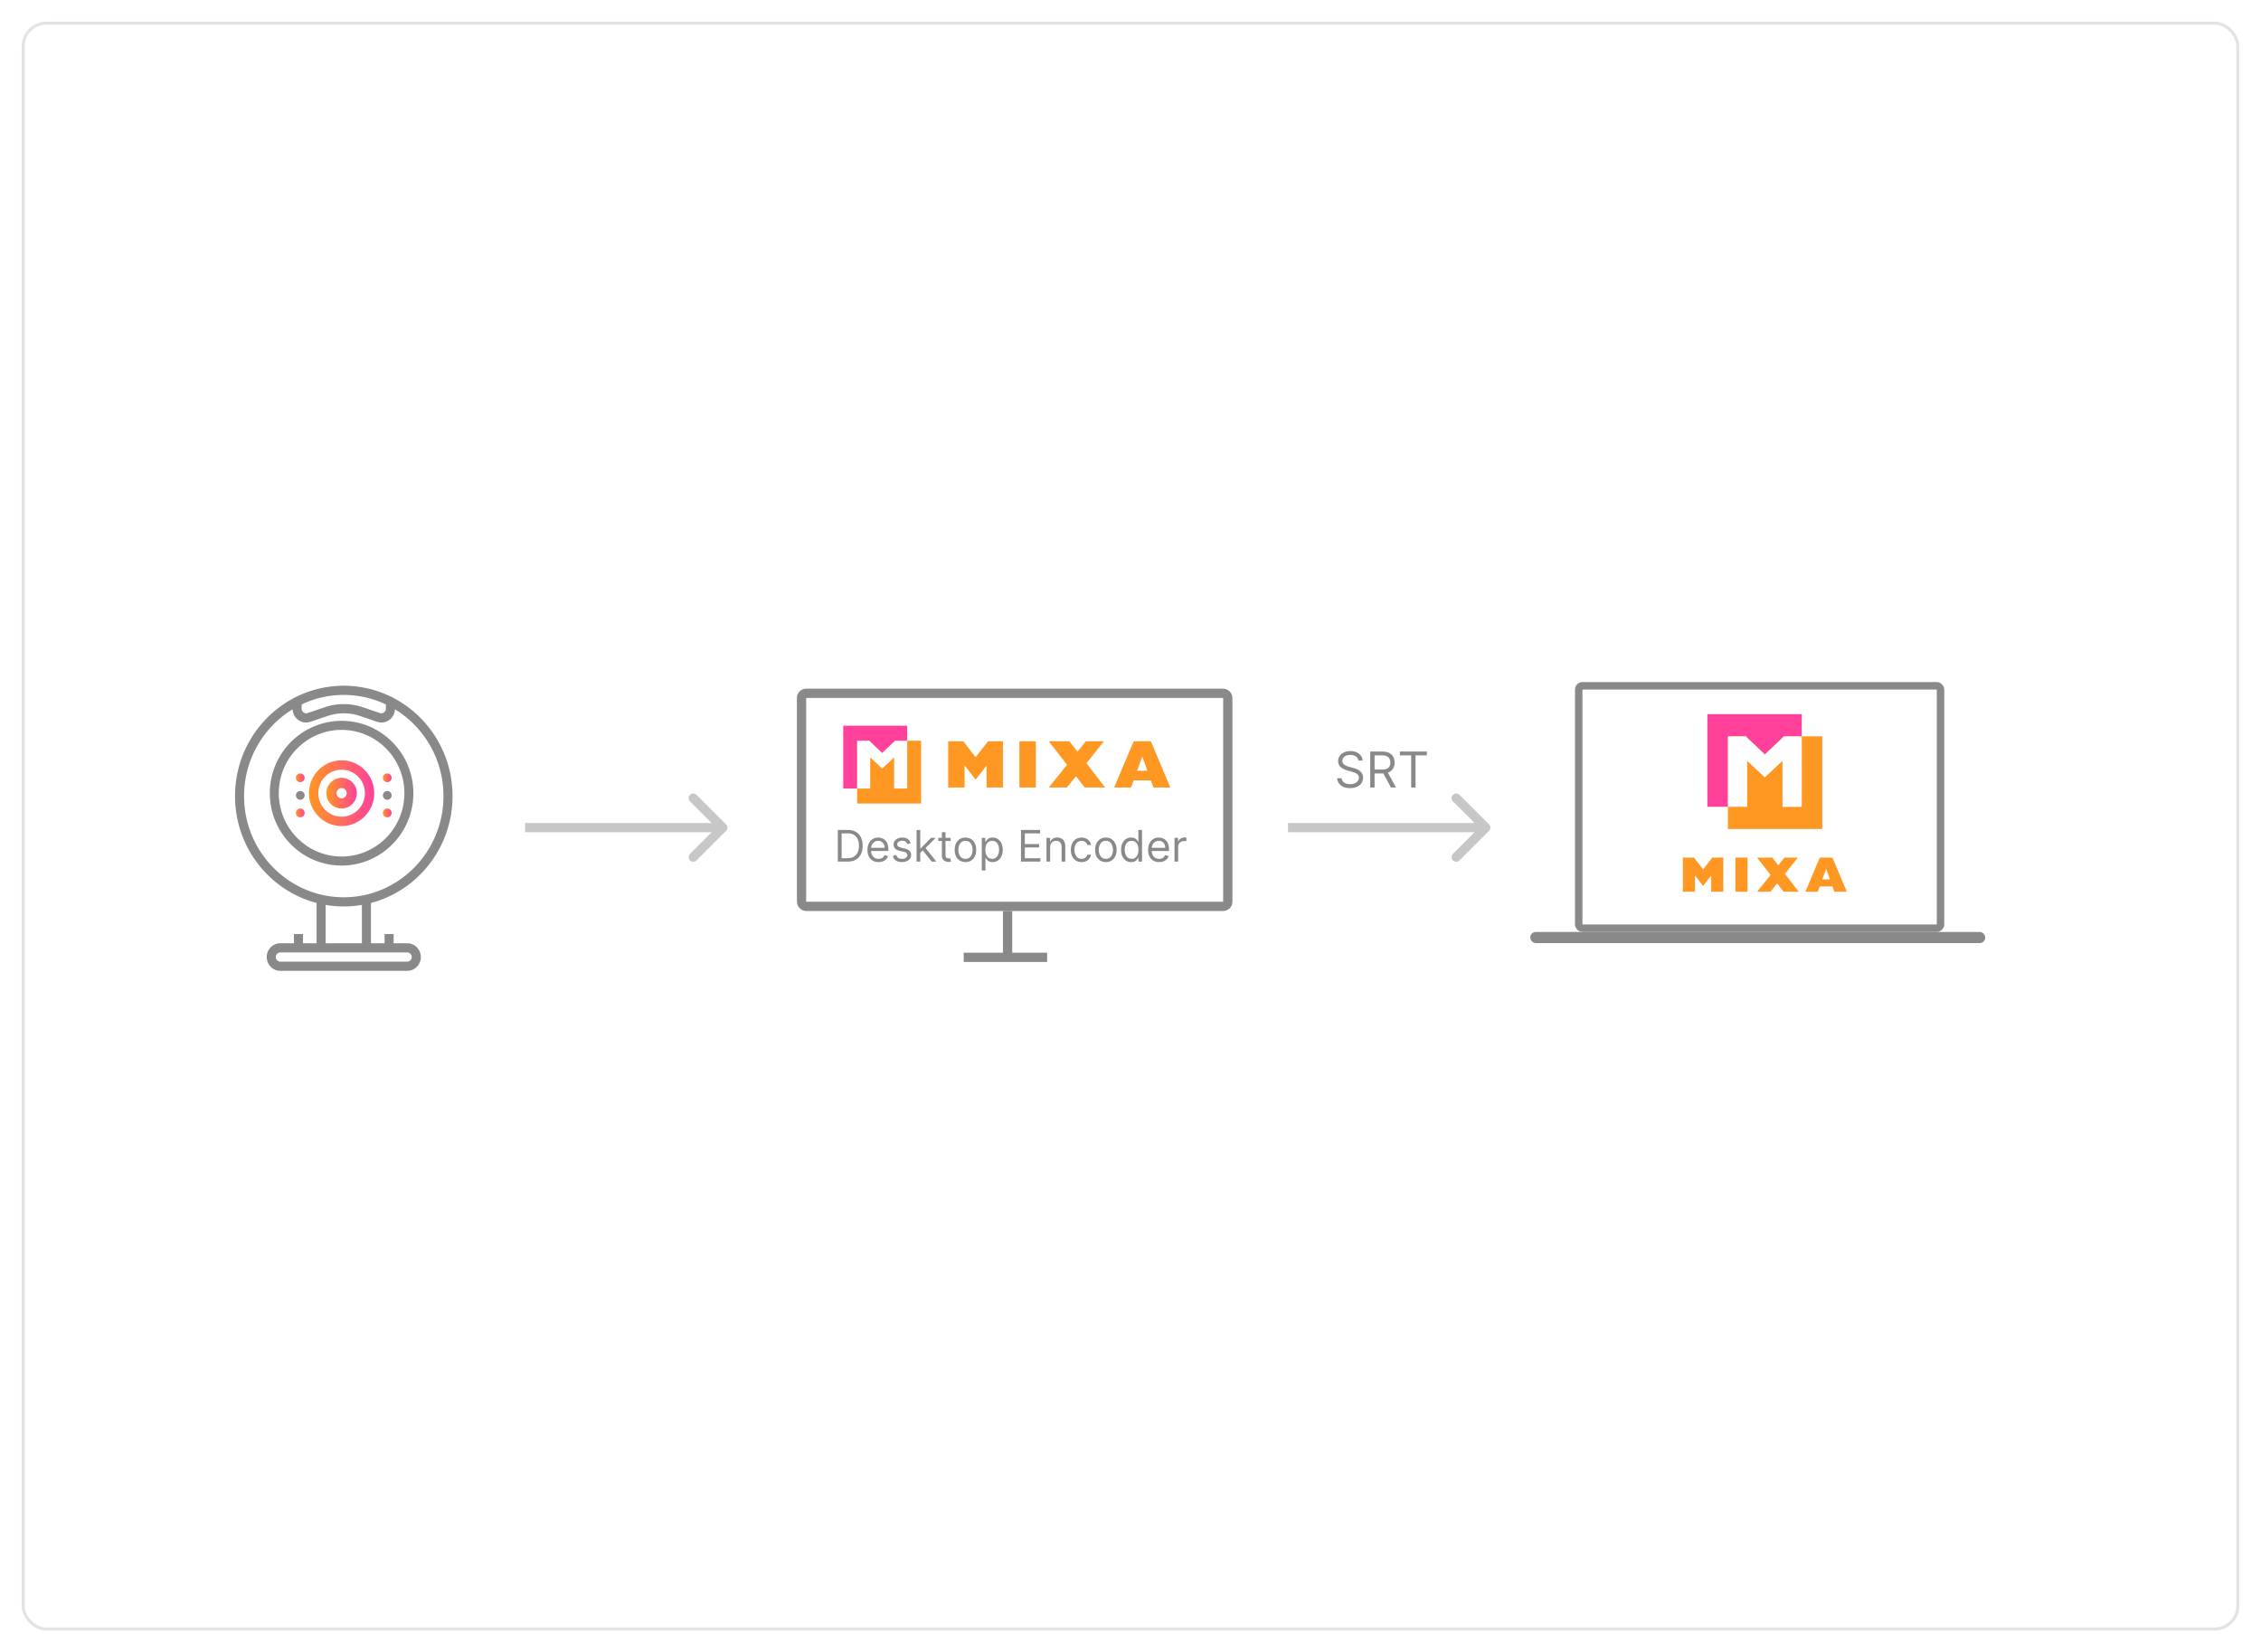 <svg width="732" height="535" fill="none" xmlns="http://www.w3.org/2000/svg"><g filter="url(#a)"><rect x="7" y="4" width="718" height="521" rx="8" fill="#fff"/><rect x="7.5" y="4.5" width="717" height="520" rx="7.5" stroke="#333" stroke-opacity=".14"/><path d="M133.831 253.85c0-12.923-10.426-23.438-23.24-23.438-12.813 0-23.239 10.515-23.239 23.438 0 12.922 10.426 23.437 23.239 23.437 12.814 0 23.24-10.515 23.24-23.437Zm-43.574 0c0-11.309 9.121-20.508 20.334-20.508 11.214 0 20.335 9.199 20.335 20.508 0 11.308-9.121 20.507-20.335 20.507-11.213 0-20.334-9.199-20.334-20.507Z" fill="#898989"/><path d="M121.156 253.85c0-5.873-4.739-10.654-10.563-10.654-5.825 0-10.564 4.781-10.564 10.654s4.739 10.653 10.564 10.653c5.824 0 10.563-4.78 10.563-10.653Zm-18.109 0c0-4.196 3.385-7.61 7.546-7.61 4.16 0 7.545 3.414 7.545 7.61s-3.385 7.609-7.545 7.609c-4.161 0-7.546-3.413-7.546-7.609Z" fill="url(#b)"/><path d="M115.523 253.85c0-2.741-2.212-4.972-4.93-4.972-2.718 0-4.929 2.231-4.929 4.972 0 2.741 2.211 4.971 4.929 4.971 2.718 0 4.93-2.23 4.93-4.971Zm-6.573 0c0-.915.738-1.657 1.643-1.657s1.643.742 1.643 1.657c0 .914-.738 1.657-1.643 1.657a1.652 1.652 0 0 1-1.643-1.657Z" fill="url(#c)"/><path d="M98.62 248.877c0 .784-.63 1.42-1.408 1.42a1.415 1.415 0 0 1-1.408-1.42c0-.785.63-1.421 1.408-1.421.778 0 1.409.636 1.409 1.421Z" fill="url(#d)"/><path d="M98.62 254.559c0 .784-.63 1.42-1.408 1.42a1.415 1.415 0 0 1-1.408-1.42c0-.785.63-1.421 1.408-1.421.778 0 1.409.636 1.409 1.421Z" fill="#898989"/><path d="M98.62 260.241c0 .785-.63 1.421-1.408 1.421a1.415 1.415 0 0 1-1.408-1.421c0-.784.63-1.42 1.408-1.42.778 0 1.409.636 1.409 1.42Z" fill="url(#e)"/><path d="M126.789 248.877c0 .784-.631 1.42-1.408 1.42a1.415 1.415 0 0 1-1.409-1.42c0-.785.631-1.421 1.409-1.421.777 0 1.408.636 1.408 1.421Z" fill="url(#f)"/><path d="M126.789 254.559c0 .784-.631 1.42-1.408 1.42a1.415 1.415 0 0 1-1.409-1.42c0-.785.631-1.421 1.409-1.421.777 0 1.408.636 1.408 1.421Z" fill="#898989"/><path d="M126.789 260.241c0 .785-.631 1.421-1.408 1.421a1.415 1.415 0 0 1-1.409-1.421c0-.784.631-1.42 1.409-1.42.777 0 1.408.636 1.408 1.42Z" fill="url(#g)"/><path d="M131.837 302.442h-4.402v-2.978h-2.934v2.978H120.1v-13.045c15.17-3.977 26.408-17.986 26.408-34.609 0-13.627-7.557-25.495-18.638-31.523v-.023l-.809-.41c-.089-.046-.18-.084-.27-.129a31.893 31.893 0 0 0-1.056-.5c-.225-.103-.447-.212-.673-.31a34.916 34.916 0 0 0-2.641-1.008c-.256-.087-.509-.178-.768-.259-.361-.113-.725-.213-1.088-.315-.233-.064-.465-.131-.7-.191a34.778 34.778 0 0 0-1.842-.412c-.36-.07-.719-.137-1.08-.197-.279-.046-.561-.085-.841-.124-.333-.046-.666-.094-1.001-.13-.356-.038-.716-.065-1.074-.093-.267-.021-.534-.048-.803-.063a37.305 37.305 0 0 0-1.927-.054c-.647 0-1.288.021-1.926.056-.269.014-.534.041-.803.062-.359.029-.719.055-1.074.094-.335.036-.667.083-1.001.129a33.38 33.38 0 0 0-.841.124 33.523 33.523 0 0 0-1.816.35c-.369.082-.739.167-1.106.26-.235.06-.466.125-.7.19-.364.102-.727.201-1.088.315-.258.08-.512.171-.768.259a35.723 35.723 0 0 0-2.64 1.008c-.227.099-.45.207-.674.31a30.73 30.73 0 0 0-1.056.501c-.09.044-.182.081-.27.128l-.808.411v.022c-11.083 6.027-18.64 17.894-18.64 31.522 0 16.622 11.237 30.631 26.408 34.609v13.045h-4.402v-2.979h-2.934v2.979h-4.401c-2.427 0-4.402 2.004-4.402 4.467 0 2.464 1.975 4.468 4.402 4.468h41.079c2.427 0 4.402-2.004 4.402-4.468 0-2.463-1.975-4.467-4.402-4.467h.001Zm-34.179-77.338c.185-.087.372-.172.558-.256.252-.113.503-.228.758-.335.277-.116.558-.228.84-.336a31.39 31.39 0 0 1 3.234-1.062c.174-.048.349-.089.524-.134a28.24 28.24 0 0 1 1.089-.256c.173-.037.347-.068.52-.103.366-.072.733-.142 1.102-.201.197-.031.393-.054.589-.082.35-.049.697-.098 1.05-.135.273-.029.547-.046.821-.067.282-.023.562-.051.845-.066a34.746 34.746 0 0 1 1.709-.045c.57 0 1.139.017 1.705.046.283.015.563.043.845.066.274.023.548.039.821.067.352.037.699.087 1.049.136.197.026.395.05.59.082.369.057.736.129 1.101.2.175.035.348.066.521.103.365.077.728.166 1.089.256.176.044.35.087.525.135a32.67 32.67 0 0 1 2.557.805c.226.082.452.169.678.256.28.109.56.219.837.337.256.107.508.222.76.336.186.085.373.168.558.256v1.425c0 .958-.985 1.68-1.885 1.379l-5.573-1.885a19.13 19.13 0 0 0-6.178-1.021c-2.104 0-4.184.342-6.181 1.02l-5.575 1.884c-.892.302-1.884-.421-1.884-1.379v-1.426h.001ZM79.02 254.788a32.875 32.875 0 0 1 15.719-28.109c.079 2.372 1.994 4.281 4.35 4.281.47 0 .936-.077 1.38-.228l5.574-1.885a16.464 16.464 0 0 1 10.509 0l5.571 1.885c.446.151.911.228 1.382.228 2.356 0 4.271-1.909 4.35-4.281 9.407 5.73 15.719 16.184 15.719 28.109 0 18.064-14.48 32.762-32.277 32.762-17.798 0-32.277-14.697-32.277-32.762Zm26.408 35.233c1.91.328 3.869.507 5.869.507 2 0 3.958-.179 5.868-.507v12.421h-11.737v-12.421Zm26.409 18.378h-41.08a1.48 1.48 0 0 1-1.467-1.489c0-.822.659-1.49 1.467-1.49h41.08a1.48 1.48 0 0 1 1.467 1.49 1.48 1.48 0 0 1-1.467 1.489Z" fill="#898989"/><path d="M326.211 292v15H312h27" stroke="#898989" stroke-width="3"/><rect x="259.5" y="221.5" width="138" height="69" rx="1.5" stroke="#898989" stroke-width="3"/><path d="M274.4 276h-3.16v-10.241h3.3c.994 0 1.844.205 2.551.615a4.036 4.036 0 0 1 1.625 1.755c.376.76.565 1.67.565 2.731 0 1.066-.19 1.985-.57 2.755a4.062 4.062 0 0 1-1.66 1.77c-.727.41-1.611.615-2.651.615Zm-1.92-1.1h1.84c.847 0 1.549-.163 2.106-.49a3.03 3.03 0 0 0 1.245-1.395c.273-.604.41-1.322.41-2.155 0-.827-.135-1.539-.405-2.136-.27-.6-.674-1.06-1.21-1.38-.537-.323-1.206-.485-2.006-.485h-1.98v8.041Zm11.941 1.26c-.74 0-1.378-.163-1.915-.49a3.291 3.291 0 0 1-1.235-1.38c-.287-.594-.43-1.284-.43-2.07 0-.787.143-1.48.43-2.081.29-.603.693-1.073 1.21-1.41.52-.34 1.127-.51 1.82-.51.4 0 .795.067 1.185.2.39.134.745.35 1.065.65.32.297.576.69.766 1.18.19.491.285 1.094.285 1.811v.5h-5.921v-1.02h4.72c0-.434-.086-.82-.26-1.16a1.956 1.956 0 0 0-.73-.806c-.313-.196-.683-.295-1.11-.295-.47 0-.876.117-1.22.35-.34.23-.602.53-.785.901-.183.37-.275.766-.275 1.19v.68c0 .58.1 1.071.3 1.475.203.4.485.705.845.915.36.207.779.31 1.255.31.31 0 .59-.043.84-.13.254-.09.472-.223.655-.4.184-.18.325-.403.425-.67l1.141.32c-.12.387-.322.727-.606 1.02-.283.29-.633.517-1.05.68-.416.16-.885.24-1.405.24Zm10.416-6.121-1.06.301a1.984 1.984 0 0 0-.295-.516c-.127-.17-.3-.31-.52-.42-.22-.11-.502-.165-.845-.165-.47 0-.862.109-1.175.325-.31.214-.465.485-.465.816a.84.84 0 0 0 .32.695c.213.17.547.311 1 .425l1.14.28c.687.166 1.198.421 1.535.765.337.34.505.778.505 1.315 0 .44-.126.833-.38 1.18-.25.347-.6.62-1.05.82-.45.2-.973.3-1.57.3-.783 0-1.432-.17-1.945-.51-.514-.34-.839-.837-.975-1.49l1.12-.28c.106.413.308.723.605.93.3.207.692.31 1.175.31.55 0 .987-.117 1.31-.35.327-.237.49-.52.49-.85a.891.891 0 0 0-.28-.67c-.187-.184-.473-.32-.86-.41l-1.28-.3c-.704-.167-1.22-.425-1.55-.775-.327-.354-.49-.795-.49-1.325 0-.434.121-.817.365-1.151a2.478 2.478 0 0 1 1.005-.785 3.53 3.53 0 0 1 1.45-.285c.76 0 1.357.167 1.79.5.437.334.747.774.93 1.32Zm3.017 3.161-.02-1.46h.24l3.36-3.421h1.46l-3.58 3.621h-.1l-1.36 1.26Zm-1.1 2.8v-10.241h1.18V276h-1.18Zm4.88 0-3-3.8.84-.82 3.66 4.62h-1.5Zm6.119-7.681v1h-3.98v-1h3.98Zm-2.82-1.84h1.18v7.321c0 .333.049.583.145.75.1.163.227.273.38.33.157.053.322.08.495.08.13 0 .237-.007.32-.02l.2-.04.24 1.06c-.08.03-.191.06-.335.09-.143.033-.325.05-.545.05-.333 0-.66-.072-.98-.215a1.945 1.945 0 0 1-.79-.655c-.207-.293-.31-.663-.31-1.11v-7.641Zm7.633 9.681c-.693 0-1.302-.165-1.825-.495a3.363 3.363 0 0 1-1.22-1.385c-.29-.594-.435-1.287-.435-2.08 0-.8.145-1.499.435-2.096.293-.596.7-1.06 1.22-1.39.523-.33 1.132-.495 1.825-.495.694 0 1.3.165 1.82.495.524.33.93.794 1.221 1.39.293.597.44 1.296.44 2.096 0 .793-.147 1.486-.44 2.08a3.323 3.323 0 0 1-1.221 1.385c-.52.33-1.126.495-1.82.495Zm0-1.06c.527 0 .96-.135 1.3-.405.34-.27.592-.625.755-1.065.164-.44.245-.917.245-1.43a4.1 4.1 0 0 0-.245-1.435 2.42 2.42 0 0 0-.755-1.076c-.34-.273-.773-.41-1.3-.41-.526 0-.96.137-1.3.41a2.42 2.42 0 0 0-.755 1.076 4.123 4.123 0 0 0-.245 1.435c0 .513.082.99.245 1.43.163.44.415.795.755 1.065.34.27.774.405 1.3.405Zm5.282 3.78v-10.561h1.14v1.22h.14c.087-.133.207-.303.36-.51.157-.21.38-.396.67-.56.294-.166.69-.25 1.19-.25.647 0 1.217.162 1.71.485.494.324.879.782 1.156 1.375.276.594.415 1.294.415 2.101 0 .813-.139 1.518-.415 2.115-.277.593-.661 1.053-1.151 1.38-.49.323-1.055.485-1.695.485-.493 0-.888-.082-1.185-.245a2.197 2.197 0 0 1-.685-.565 7.603 7.603 0 0 1-.37-.53h-.1v4.06h-1.18Zm1.16-6.72c0 .58.085 1.091.255 1.535.17.44.418.785.745 1.035.327.247.727.37 1.2.37.494 0 .905-.13 1.235-.39.334-.263.584-.617.75-1.06.17-.447.255-.944.255-1.49 0-.54-.083-1.027-.25-1.46a2.254 2.254 0 0 0-.745-1.036c-.33-.256-.745-.385-1.245-.385-.48 0-.883.122-1.21.365-.327.24-.573.577-.74 1.011-.167.43-.25.931-.25 1.505Zm11.541 3.84v-10.241h6.181v1.1h-4.941v3.461h4.621v1.1h-4.621v3.48h5.021v1.1h-6.261Zm9.436-4.62V276h-1.18v-7.681h1.14v1.2h.1c.18-.39.453-.703.82-.94.367-.24.84-.36 1.42-.36.52 0 .975.107 1.365.32.39.21.694.53.91.96.217.427.325.967.325 1.621V276h-1.18v-4.8c0-.604-.156-1.074-.47-1.411-.313-.34-.743-.51-1.29-.51-.377 0-.713.082-1.01.245a1.761 1.761 0 0 0-.695.715c-.17.314-.255.694-.255 1.141Zm10.177 4.78c-.72 0-1.34-.17-1.86-.51-.52-.34-.92-.808-1.2-1.405-.28-.597-.42-1.279-.42-2.045 0-.78.143-1.469.43-2.066.29-.6.693-1.068 1.21-1.405.52-.34 1.127-.51 1.82-.51.54 0 1.027.1 1.46.3.434.2.789.48 1.065.84.277.36.449.78.515 1.261h-1.18c-.09-.351-.29-.661-.6-.931-.307-.273-.72-.41-1.24-.41-.46 0-.863.12-1.21.36-.343.237-.612.572-.805 1.006-.19.43-.285.935-.285 1.515 0 .593.093 1.11.28 1.55.19.44.457.782.8 1.025.347.243.753.365 1.22.365a2.1 2.1 0 0 0 .835-.16c.25-.107.462-.26.635-.46.174-.2.297-.44.37-.72h1.18a2.718 2.718 0 0 1-.495 1.225c-.26.36-.605.647-1.035.86-.427.21-.923.315-1.49.315Zm7.866 0c-.694 0-1.302-.165-1.825-.495a3.372 3.372 0 0 1-1.221-1.385c-.29-.594-.435-1.287-.435-2.08 0-.8.145-1.499.435-2.096a3.367 3.367 0 0 1 1.221-1.39c.523-.33 1.131-.495 1.825-.495.693 0 1.3.165 1.82.495.523.33.93.794 1.22 1.39.293.597.44 1.296.44 2.096 0 .793-.147 1.486-.44 2.08a3.321 3.321 0 0 1-1.22 1.385c-.52.33-1.127.495-1.82.495Zm0-1.06c.526 0 .96-.135 1.3-.405.34-.27.592-.625.755-1.065.163-.44.245-.917.245-1.43 0-.514-.082-.992-.245-1.435a2.42 2.42 0 0 0-.755-1.076c-.34-.273-.774-.41-1.3-.41-.527 0-.96.137-1.3.41a2.42 2.42 0 0 0-.755 1.076 4.1 4.1 0 0 0-.245 1.435c0 .513.081.99.245 1.43.163.44.415.795.755 1.065.34.27.773.405 1.3.405Zm8.182 1.06c-.64 0-1.205-.162-1.695-.485-.49-.327-.874-.787-1.151-1.38-.276-.597-.415-1.302-.415-2.115 0-.807.139-1.507.415-2.101.277-.593.662-1.051 1.156-1.375.493-.323 1.063-.485 1.71-.485.5 0 .895.084 1.185.25.293.164.517.35.67.56.157.207.278.377.365.51h.1v-3.78h1.18V276h-1.14v-1.18h-.14c-.087.14-.21.317-.37.53-.16.21-.389.398-.685.565-.297.163-.692.245-1.185.245Zm.16-1.06c.473 0 .873-.123 1.2-.37.327-.25.575-.595.745-1.035.17-.444.255-.955.255-1.535 0-.574-.083-1.075-.25-1.505-.167-.434-.413-.771-.74-1.011-.327-.243-.73-.365-1.21-.365-.5 0-.917.129-1.25.385-.33.254-.579.599-.745 1.036-.164.433-.245.92-.245 1.46 0 .546.083 1.043.25 1.49.17.443.42.797.75 1.06.333.26.746.39 1.24.39Zm8.905 1.06c-.74 0-1.378-.163-1.915-.49a3.291 3.291 0 0 1-1.235-1.38c-.286-.594-.43-1.284-.43-2.07 0-.787.144-1.48.43-2.081a3.401 3.401 0 0 1 1.21-1.41c.52-.34 1.127-.51 1.82-.51.401 0 .796.067 1.186.2.39.134.745.35 1.065.65.32.297.575.69.765 1.18.19.491.285 1.094.285 1.811v.5h-5.921v-1.02h4.721c0-.434-.087-.82-.26-1.16a1.962 1.962 0 0 0-.73-.806c-.314-.196-.684-.295-1.111-.295-.47 0-.876.117-1.22.35-.34.23-.601.53-.785.901-.183.37-.275.766-.275 1.19v.68c0 .58.1 1.071.3 1.475.204.4.485.705.845.915.36.207.779.31 1.255.31.311 0 .591-.043.841-.13.253-.09.471-.223.655-.4.183-.18.325-.403.425-.67l1.14.32c-.12.387-.322.727-.605 1.02-.284.29-.634.517-1.05.68-.417.16-.885.24-1.406.24Zm4.976-.16v-7.681h1.14v1.16h.08c.14-.38.393-.688.76-.925.367-.236.78-.355 1.24-.355.087 0 .195.002.325.005.13.004.229.009.295.015v1.2a3.444 3.444 0 0 0-.275-.045 2.74 2.74 0 0 0-.445-.035c-.373 0-.707.079-1 .235a1.78 1.78 0 0 0-.69.64c-.167.271-.25.579-.25.926V276h-1.18Z" fill="#898989"/><path d="M324.708 252h-5.314v-7.063l-3.542 4.514-3.564-4.601V252h-5.314v-14.969h4.882l3.996 5.163 4.039-5.163h4.817V252Zm10.638 0h-5.314v-14.969h5.314V252Zm22.46 0h-6.631l-2.83-3.65-2.959 3.65h-5.854l5.919-7.344-5.919-7.625h6.653l2.635 3.37 2.722-3.37h5.875l-5.681 7.128 6.07 7.841Zm15.625 0-.842-2.311h-5.551l-.886 2.311h-5.443l6.329-14.969h5.551L378.896 252h-5.465Zm-3.607-10.044-1.685 4.622h3.327l-1.642-4.622Z" fill="#FF9723"/><path d="M273 232h20.7v20.337H273V232Z" fill="#FF419C"/><path d="m289.806 236.863-4.206 3.978-4.196-3.978H277.5V257.2h20.7v-20.337h-8.394Z" fill="#FF9723"/><path d="m281.411 236.863 4.189 3.978 4.189-3.978h3.911v15.474l-4.231-.001v-10.079l-3.869 3.612-3.869-3.612v10.079H277.5v-15.473h3.911Z" fill="#fff"/><rect x="495.415" y="298.772" width="147.316" height="3.623" rx="1.811" fill="#898989"/><rect x="511.113" y="219.075" width="117.128" height="78.488" rx="1.208" stroke="#898989" stroke-width="2.415"/><path d="M557.918 285.756h-3.921v-5.212l-2.614 3.332-2.629-3.395v5.275h-3.922v-11.045h3.603l2.948 3.809 2.981-3.809h3.554v11.045Zm7.851 0h-3.921v-11.045h3.921v11.045Zm16.573 0h-4.893l-2.088-2.693-2.183 2.693h-4.32l4.367-5.419-4.367-5.626h4.909l1.945 2.486 2.008-2.486h4.336l-4.192 5.259 4.478 5.786Zm11.531 0-.622-1.705h-4.096l-.654 1.705h-4.016l4.67-11.045h4.096l4.654 11.045h-4.032Zm-2.662-7.411-1.243 3.411h2.454l-1.211-3.411Z" fill="#FF9723"/><path d="M552.771 228.252h30.55v30.014h-30.55v-30.014Z" fill="#FF419C"/><path d="m577.575 235.429-6.208 5.872-6.193-5.872h-5.761v30.014h30.55v-30.014h-12.388Z" fill="#FF9723"/><path d="m565.185 235.429 6.182 5.872 6.182-5.872h5.772v22.837h-6.244V243.39l-5.71 5.33-5.711-5.33v14.875h-6.243v-22.836h5.772Z" fill="#fff"/><path opacity=".48" d="M235.061 266.061a1.502 1.502 0 0 0 0-2.122l-9.546-9.546a1.502 1.502 0 0 0-2.122 0 1.502 1.502 0 0 0 0 2.122l8.486 8.485-8.486 8.485a1.502 1.502 0 0 0 0 2.122 1.502 1.502 0 0 0 2.122 0l9.546-9.546ZM170 266.5h64v-3h-64v3Z" fill="#898989"/><path d="M439.773 243.273a1.783 1.783 0 0 0-.83-1.341c-.485-.318-1.079-.477-1.784-.477-.515 0-.966.083-1.352.25a2.15 2.15 0 0 0-.898.687 1.649 1.649 0 0 0-.318.994c0 .311.074.578.221.802.152.219.345.403.58.551.235.144.481.263.739.358.257.09.494.164.71.221l1.182.318c.303.08.64.19 1.011.33.375.14.733.331 1.074.574.345.238.629.545.852.92.224.375.335.835.335 1.381 0 .629-.164 1.197-.494 1.704-.326.508-.803.911-1.432 1.211-.625.299-1.384.449-2.278.449-.833 0-1.555-.135-2.165-.404-.606-.269-1.083-.644-1.432-1.125a3.22 3.22 0 0 1-.585-1.676h1.455c.038.439.185.803.443 1.091.261.284.591.496.988.636.402.137.834.205 1.296.205.538 0 1.021-.087 1.449-.262.428-.178.767-.424 1.017-.738.25-.318.375-.69.375-1.114 0-.386-.108-.701-.324-.943a2.39 2.39 0 0 0-.852-.591 9.14 9.14 0 0 0-1.142-.398l-1.432-.409c-.909-.261-1.629-.634-2.159-1.119-.531-.485-.796-1.119-.796-1.903 0-.652.176-1.22.529-1.705a3.503 3.503 0 0 1 1.432-1.136c.602-.273 1.274-.409 2.017-.409.75 0 1.416.134 2 .403.583.265 1.045.629 1.386 1.091.345.462.526.987.545 1.574h-1.363Zm3.839 8.727v-11.636h3.932c.909 0 1.655.155 2.239.466.583.306 1.015.729 1.295 1.267.28.537.421 1.149.421 1.835 0 .685-.141 1.293-.421 1.824-.28.53-.71.947-1.29 1.25-.579.299-1.32.449-2.221.449h-3.182v-1.273h3.136c.622 0 1.122-.091 1.5-.273.383-.182.659-.439.83-.773.174-.337.261-.738.261-1.204 0-.466-.087-.873-.261-1.222a1.788 1.788 0 0 0-.835-.807c-.383-.193-.889-.289-1.517-.289h-2.478V252h-1.409Zm5.477-5.227 2.864 5.227h-1.636l-2.818-5.227h1.59Zm4.121-5.159v-1.25h8.728v1.25h-3.66V252h-1.409v-10.386h-3.659Z" fill="#898989"/><path opacity=".48" d="M482.061 266.061a1.502 1.502 0 0 0 0-2.122l-9.546-9.546a1.502 1.502 0 0 0-2.122 0 1.502 1.502 0 0 0 0 2.122l8.486 8.485-8.486 8.485a1.502 1.502 0 0 0 0 2.122 1.502 1.502 0 0 0 2.122 0l9.546-9.546ZM417 266.5h64v-3h-64v3Z" fill="#898989"/></g><defs><linearGradient id="b" x1="100.064" y1="254.992" x2="121.198" y2="254.824" gradientUnits="userSpaceOnUse"><stop stop-color="#FF9623"/><stop offset="1" stop-color="#FF419B"/></linearGradient><linearGradient id="c" x1="105.68" y1="254.383" x2="115.542" y2="254.304" gradientUnits="userSpaceOnUse"><stop stop-color="#FF9623"/><stop offset="1" stop-color="#FF419B"/></linearGradient><linearGradient id="d" x1="95.808" y1="249.029" x2="98.626" y2="249.007" gradientUnits="userSpaceOnUse"><stop stop-color="#FF9623"/><stop offset="1" stop-color="#FF419B"/></linearGradient><linearGradient id="e" x1="95.808" y1="260.394" x2="98.626" y2="260.371" gradientUnits="userSpaceOnUse"><stop stop-color="#FF9623"/><stop offset="1" stop-color="#FF419B"/></linearGradient><linearGradient id="f" x1="123.977" y1="249.029" x2="126.795" y2="249.007" gradientUnits="userSpaceOnUse"><stop stop-color="#FF9623"/><stop offset="1" stop-color="#FF419B"/></linearGradient><linearGradient id="g" x1="123.977" y1="260.394" x2="126.795" y2="260.371" gradientUnits="userSpaceOnUse"><stop stop-color="#FF9623"/><stop offset="1" stop-color="#FF419B"/></linearGradient><filter id="a" x="0" y="0" width="732" height="535" filterUnits="userSpaceOnUse" color-interpolation-filters="sRGB"><feFlood flood-opacity="0" result="BackgroundImageFix"/><feColorMatrix in="SourceAlpha" values="0 0 0 0 0 0 0 0 0 0 0 0 0 0 0 0 0 0 127 0" result="hardAlpha"/><feMorphology radius="1" in="SourceAlpha" result="effect1_dropShadow_2189_138010"/><feOffset dy="3"/><feGaussianBlur stdDeviation="4"/><feColorMatrix values="0 0 0 0 0.196 0 0 0 0 0.196 0 0 0 0 0.278 0 0 0 0.05 0"/><feBlend in2="BackgroundImageFix" result="effect1_dropShadow_2189_138010"/><feColorMatrix in="SourceAlpha" values="0 0 0 0 0 0 0 0 0 0 0 0 0 0 0 0 0 0 127 0" result="hardAlpha"/><feOffset/><feGaussianBlur stdDeviation=".5"/><feColorMatrix values="0 0 0 0 0.047 0 0 0 0 0.102 0 0 0 0 0.294 0 0 0 0.24 0"/><feBlend in2="effect1_dropShadow_2189_138010" result="effect2_dropShadow_2189_138010"/><feBlend in="SourceGraphic" in2="effect2_dropShadow_2189_138010" result="shape"/></filter></defs></svg>